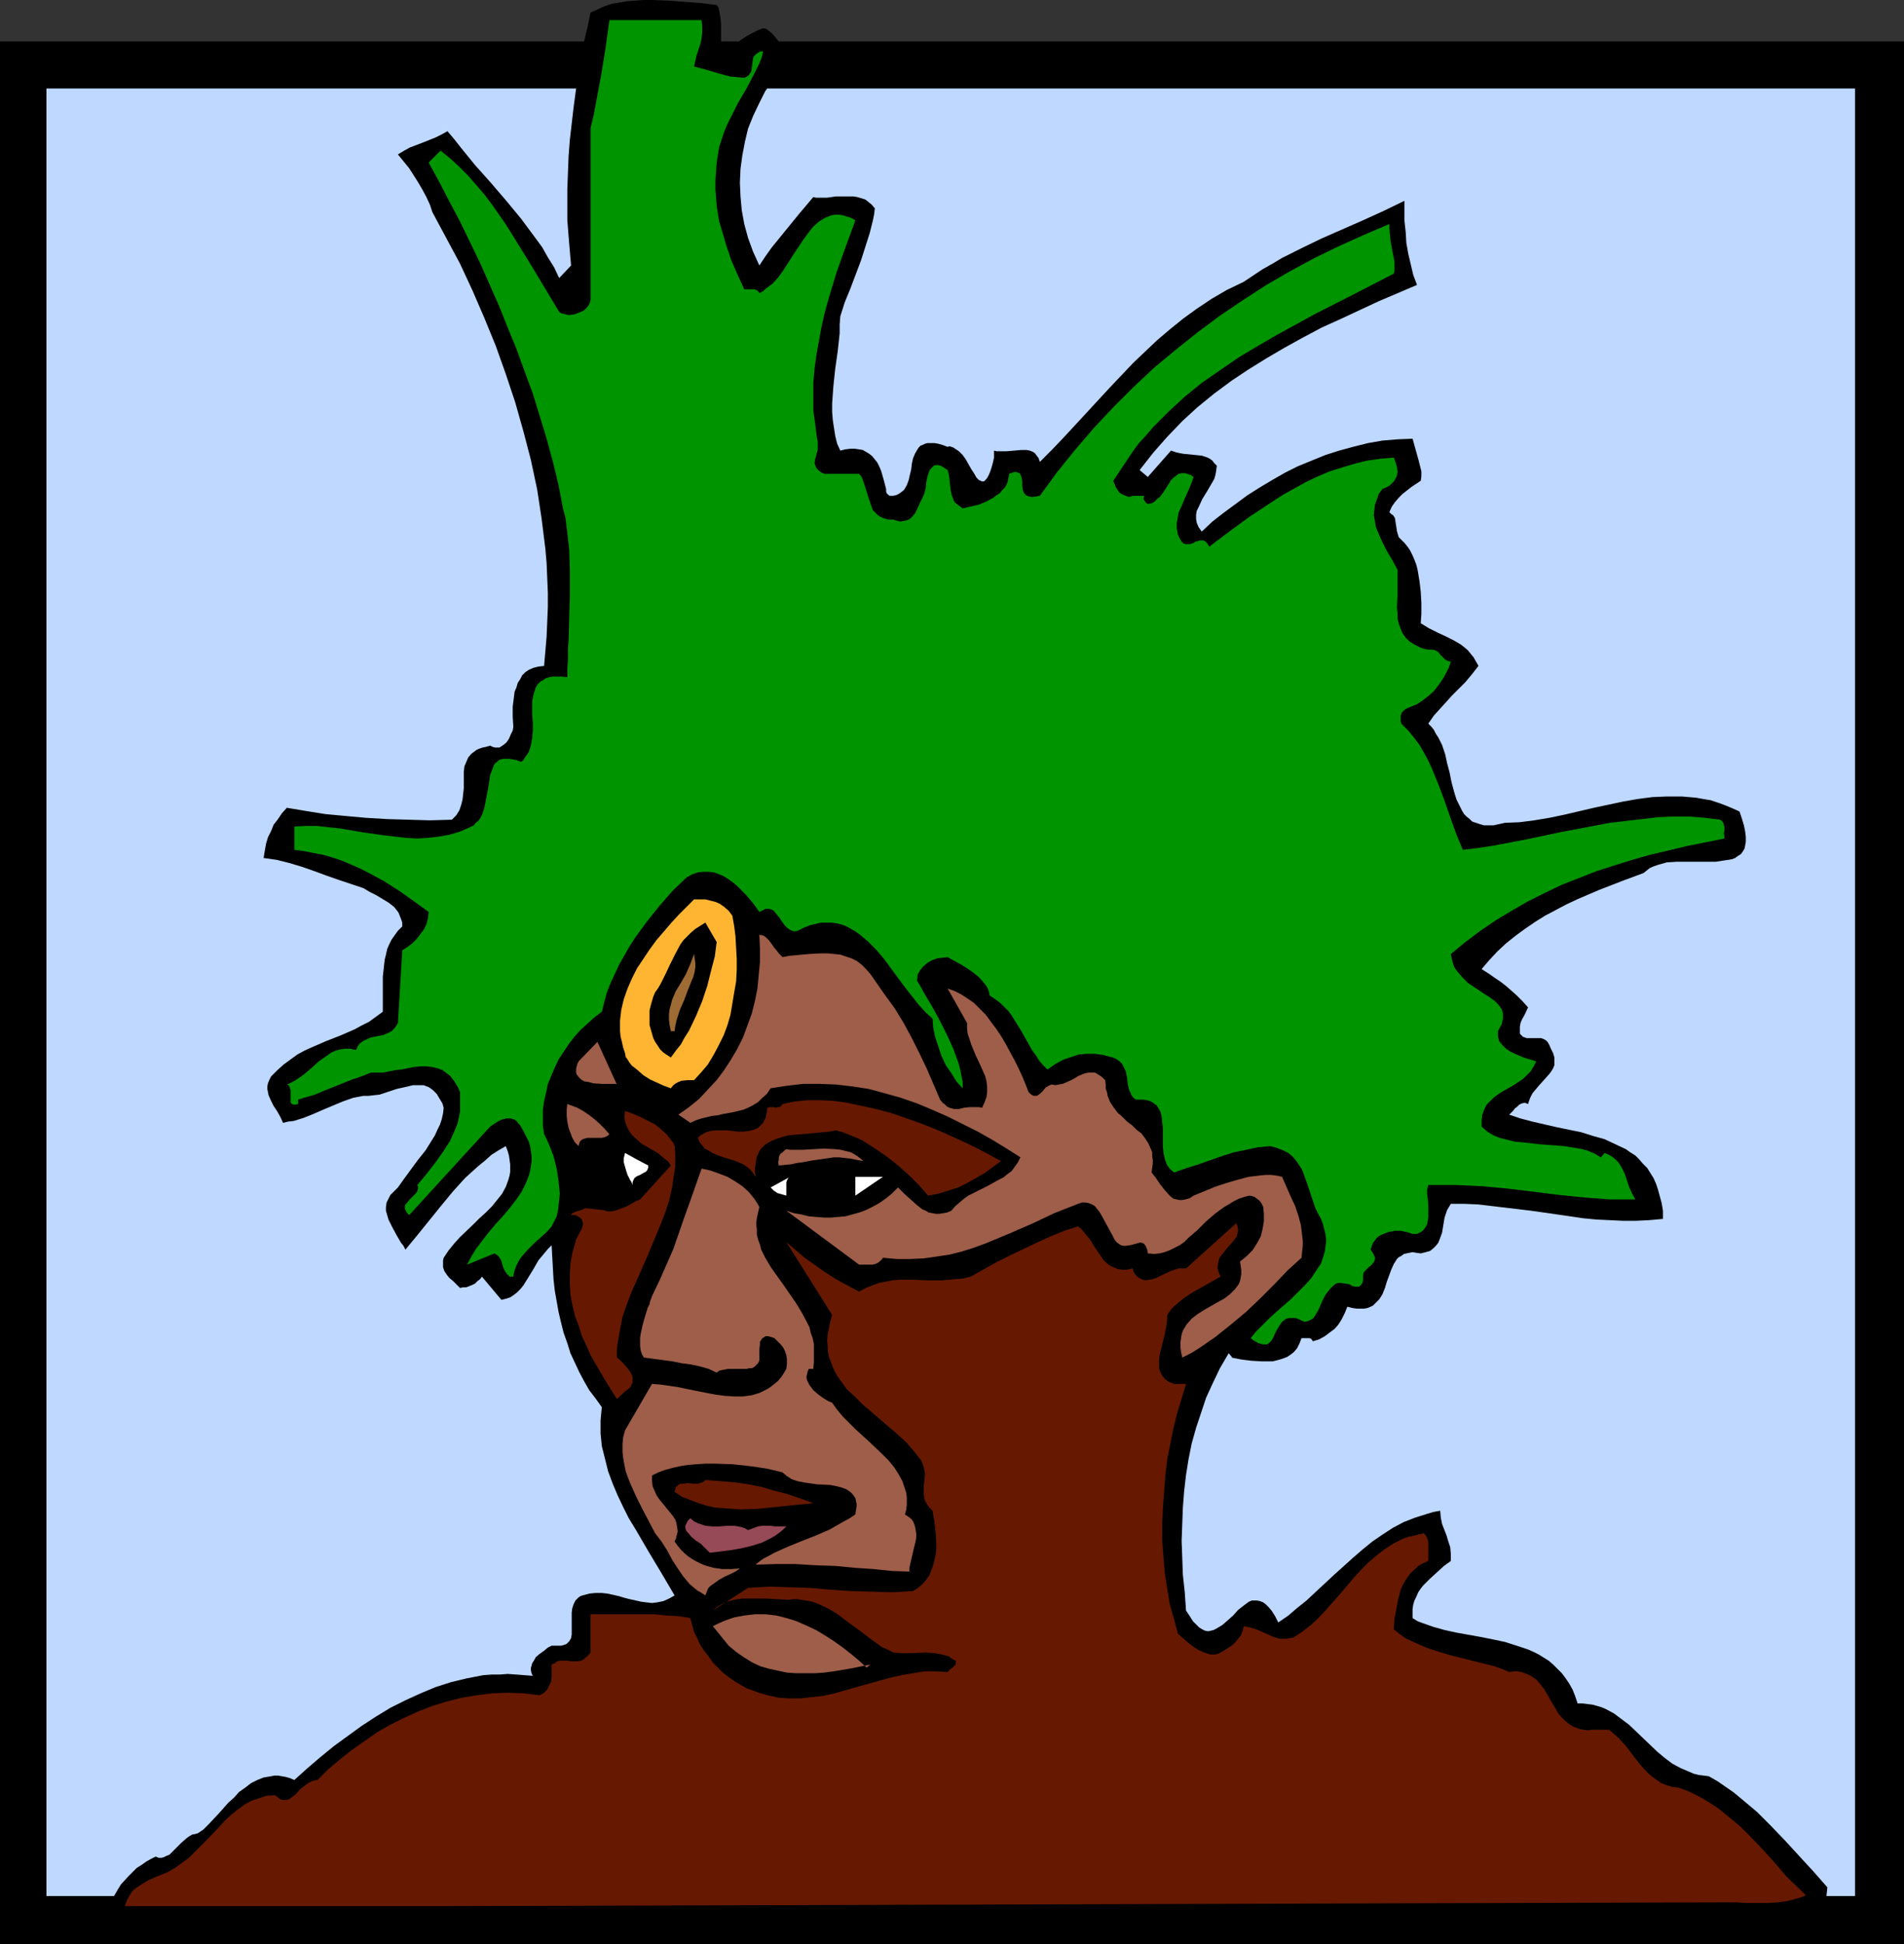 <?xml version="1.0" encoding="UTF-8" standalone="no"?>
<svg
   version="1.0"
   width="129.724mm"
   height="132.448mm"
   id="svg23"
   sodipodi:docname="Man 03.wmf"
   xmlns:inkscape="http://www.inkscape.org/namespaces/inkscape"
   xmlns:sodipodi="http://sodipodi.sourceforge.net/DTD/sodipodi-0.dtd"
   xmlns="http://www.w3.org/2000/svg"
   xmlns:svg="http://www.w3.org/2000/svg">
  <rect width="100%" height="100%" fill="#333333" stroke="none"/>
  <sodipodi:namedview
     id="namedview23"
     pagecolor="#ffffff"
     bordercolor="#000000"
     borderopacity="0.25"
     inkscape:showpageshadow="2"
     inkscape:pageopacity="0.0"
     inkscape:pagecheckerboard="0"
     inkscape:deskcolor="#d1d1d1"
     inkscape:document-units="mm" />
  <defs
     id="defs1">
    <pattern
       id="WMFhbasepattern"
       patternUnits="userSpaceOnUse"
       width="6"
       height="6"
       x="0"
       y="0" />
  </defs>
  <path
     style="fill:#000000;fill-opacity:1;fill-rule:evenodd;stroke:none"
     d="M 490.294,500.591 V 10.665 H 0 V 500.591 Z"
     id="path1" />
  <path
     style="fill:#bfd8ff;fill-opacity:1;fill-rule:evenodd;stroke:none"
     d="M 477.689,488.149 V 22.784 H 11.958 V 488.149 Z"
     id="path2" />
  <path
     style="fill:#000000;fill-opacity:1;fill-rule:evenodd;stroke:none"
     d="m 184.547,1.293 0.485,0.646 0.162,0.808 0.323,1.777 0.162,1.777 v 3.716 1.777 l 0.323,1.777 0.323,0.808 0.323,0.646 0.646,-1.293 0.97,-1.131 1.131,-1.131 1.293,-1.131 1.454,-0.97 1.454,-0.808 1.616,-0.808 1.293,-0.485 0.808,0.162 0.646,0.485 0.97,0.808 0.808,0.97 0.808,0.97 0.485,1.131 0.646,0.97 0.808,1.131 0.97,1.131 -2.424,2.747 -2.101,2.909 -1.939,2.909 -1.616,3.232 -1.454,3.07 -1.293,3.232 -0.808,3.393 -0.646,3.393 -0.485,3.555 -0.162,3.555 0.162,3.555 0.323,3.555 0.646,3.555 0.97,3.555 1.293,3.555 1.616,3.555 1.616,-2.424 1.616,-2.262 3.555,-4.363 3.555,-4.363 1.778,-2.101 1.778,-2.101 0.646,0.162 h 0.97 1.939 l 2.262,-0.323 h 2.262 2.262 l 0.97,0.162 1.131,0.323 0.97,0.323 0.808,0.646 0.808,0.646 0.808,0.97 -0.162,1.454 -0.323,1.616 -0.808,3.232 -1.131,3.555 -1.131,3.555 -2.747,7.271 -1.454,3.555 -1.131,3.555 -0.162,2.101 v 2.262 l -0.485,4.524 -0.646,4.524 -0.485,4.524 -0.323,4.524 v 2.101 l 0.162,2.101 0.323,2.101 0.323,2.101 0.485,1.939 0.808,1.777 1.293,-0.323 1.293,-0.162 h 1.131 l 1.131,0.162 0.97,0.162 0.808,0.485 0.808,0.485 0.808,0.646 0.646,0.808 0.646,0.808 0.485,0.97 0.485,1.131 0.646,2.262 0.646,2.424 v 0.646 l 0.162,0.485 0.485,0.485 0.323,0.162 h 0.808 l 0.808,-0.162 0.646,-0.323 0.485,-0.323 0.646,-0.485 0.323,-0.323 0.646,-1.131 0.485,-1.293 0.323,-1.454 0.323,-1.293 0.162,-1.454 0.323,-1.454 0.485,-1.131 0.646,-1.131 0.323,-0.485 0.485,-0.485 0.485,-0.162 0.646,-0.323 0.646,-0.162 h 0.808 0.97 l 0.97,0.162 1.131,0.323 1.293,0.485 0.485,-0.162 0.97,0.323 0.485,0.323 0.97,0.646 0.97,0.97 0.808,1.131 1.454,2.585 0.646,0.97 0.646,1.131 0.646,0.646 0.485,0.162 0.162,0.162 h 0.323 0.323 l 0.323,-0.323 0.323,-0.323 0.323,-0.485 0.323,-0.646 0.323,-0.808 0.323,-0.97 0.323,-1.131 0.323,-1.454 v -1.777 l 0.646,0.162 h 0.97 1.616 l 1.939,-0.162 1.778,-0.162 h 1.454 l 0.808,0.162 0.808,0.323 0.485,0.323 0.485,0.646 0.485,0.646 0.323,0.97 3.232,-3.232 3.07,-3.232 5.979,-6.463 5.818,-6.302 5.979,-6.302 3.07,-2.909 3.07,-2.909 3.232,-2.747 3.394,-2.747 3.555,-2.585 3.878,-2.585 3.878,-2.262 4.363,-2.101 2.424,-1.616 2.424,-1.616 2.586,-1.454 2.424,-1.454 5.171,-2.585 5.01,-2.424 10.666,-4.686 5.333,-2.424 5.333,-2.585 v 2.585 2.585 l 0.323,2.909 0.162,2.747 0.485,2.747 0.646,2.747 0.646,2.747 0.97,2.585 -9.858,4.201 -9.696,4.524 -5.01,2.262 -4.848,2.585 -4.686,2.585 -4.686,2.747 -4.686,2.909 -4.363,2.909 -4.363,3.232 -4.363,3.555 -3.878,3.555 -3.878,4.04 -3.555,4.04 -1.778,2.262 -1.778,2.262 2.101,1.777 5.979,-6.787 1.454,0.485 1.616,0.323 1.616,0.162 1.616,0.162 1.616,0.162 1.454,0.485 0.646,0.323 0.646,0.485 0.485,0.646 0.646,0.646 -0.162,1.293 -0.162,0.97 -0.323,1.131 -0.646,1.131 -1.131,1.939 -1.293,2.101 -0.97,2.101 -0.485,0.97 -0.162,0.97 v 1.131 l 0.162,0.97 0.485,1.131 0.808,1.131 2.747,-2.585 2.909,-2.262 3.07,-2.262 3.07,-2.262 3.07,-1.939 3.232,-1.939 3.394,-1.939 3.232,-1.616 3.555,-1.454 3.555,-1.454 3.555,-1.131 3.555,-0.97 3.878,-0.97 3.717,-0.646 3.878,-0.323 3.878,-0.162 0.808,2.909 0.808,2.909 0.323,1.293 0.323,1.293 v 1.293 l -0.162,1.131 -2.424,1.616 -2.262,1.777 -0.97,0.97 -0.97,1.131 -0.808,1.131 -0.646,1.454 0.485,0.485 0.485,0.323 0.323,0.485 0.162,0.323 0.162,1.131 0.162,0.97 0.162,1.131 0.323,1.131 0.162,0.485 0.485,0.485 0.485,0.485 0.485,0.485 0.808,0.97 0.646,0.97 0.646,1.293 0.485,1.131 0.485,1.293 0.323,1.293 0.485,2.909 0.323,2.747 0.162,2.909 v 2.747 l -0.162,2.424 2.101,1.293 2.262,1.131 2.101,0.97 1.939,0.97 1.939,1.131 0.808,0.646 0.97,0.808 0.646,0.808 0.808,0.97 0.646,1.131 0.646,1.131 -1.778,2.262 -1.616,1.939 -1.778,1.777 -1.616,1.616 -3.07,3.393 -1.616,1.777 -1.454,2.101 0.808,0.808 0.646,0.808 0.485,0.97 0.646,0.97 0.97,1.939 0.808,2.424 0.485,2.262 0.646,2.424 0.485,2.424 0.646,2.424 0.646,2.101 0.97,1.939 0.485,0.97 0.485,0.808 0.646,0.646 0.808,0.646 0.646,0.646 0.97,0.323 0.97,0.323 1.131,0.323 h 1.131 1.293 l 1.454,-0.323 1.454,-0.323 3.878,-0.162 3.717,-0.485 3.878,-0.646 3.878,-0.808 7.595,-1.777 7.595,-1.616 3.717,-0.646 3.717,-0.485 3.717,-0.162 h 3.878 l 3.717,0.323 1.778,0.323 1.939,0.323 1.939,0.646 1.778,0.646 1.939,0.808 1.778,0.808 0.646,1.939 0.485,1.616 0.323,1.616 0.162,1.293 v 1.293 l -0.162,0.97 -0.162,0.808 -0.485,0.808 -0.485,0.646 -0.808,0.485 -0.646,0.485 -0.808,0.323 -0.97,0.162 -1.131,0.162 -2.101,0.323 h -2.424 -2.586 -2.586 -2.424 l -2.586,0.162 -1.131,0.323 -1.131,0.323 -0.97,0.323 -1.131,0.485 -0.808,0.646 -0.808,0.646 -5.656,2.101 -5.818,2.262 -5.656,2.424 -2.747,1.293 -2.747,1.454 -2.747,1.454 -2.586,1.616 -2.586,1.777 -2.424,1.777 -2.424,1.939 -2.262,2.101 -2.101,2.262 -1.939,2.262 1.778,1.131 1.616,1.131 1.454,0.97 1.454,1.131 1.293,1.131 1.454,1.293 1.454,1.454 1.454,1.616 -0.808,1.777 -0.808,1.454 -0.323,0.808 -0.162,0.97 v 0.808 0.97 l 0.485,0.485 0.323,0.323 0.97,0.323 h 0.808 1.939 0.97 l 0.808,0.323 0.485,0.323 0.323,0.323 0.485,0.808 0.323,0.808 0.646,1.293 0.323,1.131 v 0.97 0.97 l -0.323,0.808 -0.485,0.808 -0.485,0.646 -1.293,1.454 -1.454,1.616 -0.808,0.97 -0.808,0.97 -0.646,1.293 -0.485,1.454 -0.808,-0.323 -0.808,0.162 -0.646,0.323 -0.485,0.485 -0.646,0.485 -0.485,0.646 -0.485,0.485 -0.485,0.485 2.909,0.97 3.07,0.808 6.302,1.454 6.302,1.293 3.07,0.97 2.909,0.808 2.747,1.293 2.747,1.293 1.131,0.808 1.293,0.808 0.97,0.97 0.97,1.131 1.131,1.131 0.808,1.293 0.808,1.293 0.646,1.454 0.485,1.454 0.485,1.777 0.485,1.777 0.323,1.939 v 2.101 l -3.555,0.323 -3.394,0.162 h -3.394 l -3.394,-0.162 -3.394,-0.162 -3.394,-0.323 -6.626,-0.97 -6.787,-0.97 -6.787,-0.808 -6.787,-0.808 -3.555,-0.162 h -3.555 l -0.485,0.808 -0.485,0.808 -0.323,0.97 -0.323,0.97 -0.646,3.878 -0.646,1.777 -0.323,0.808 -0.646,0.808 -0.646,0.646 -0.808,0.646 -1.131,0.323 -1.293,0.323 -1.131,-0.162 -0.97,-0.162 -0.808,0.162 -0.808,0.162 -0.646,0.162 -0.646,0.485 -0.646,0.323 -0.485,0.485 -0.808,1.293 -0.646,1.454 -1.131,3.07 -0.485,1.616 -0.646,1.616 -0.808,1.293 -1.131,1.131 -0.485,0.485 -0.646,0.323 -0.808,0.323 -0.808,0.162 h -0.97 -0.97 l -1.131,-0.162 -1.293,-0.323 -0.646,1.616 -0.808,1.616 -0.808,1.293 -0.97,1.131 -1.293,0.97 -1.293,0.97 -1.454,0.808 -1.616,0.485 -0.162,-0.323 -0.323,-0.323 -0.323,-0.162 h -0.485 -0.808 -0.808 l -0.485,1.293 -0.646,1.293 -0.808,0.97 -0.808,0.646 -0.97,0.646 -1.293,0.485 -1.131,0.323 -1.293,0.323 h -1.293 -1.454 l -2.747,-0.162 -2.586,-0.323 -2.424,-0.485 v -0.162 l -0.808,-0.97 -2.262,3.878 -1.778,3.716 -1.778,3.878 -1.293,3.878 -1.293,3.878 -1.131,4.04 -0.808,4.04 -0.646,4.04 -0.485,4.201 -0.323,4.201 -0.162,4.201 -0.162,4.363 0.162,4.363 0.162,4.363 0.485,4.524 0.323,4.686 0.97,1.454 0.808,1.293 0.808,0.808 0.808,0.808 0.808,0.485 0.646,0.323 0.808,0.162 0.808,-0.162 0.646,-0.162 0.646,-0.323 0.808,-0.485 0.808,-0.485 1.293,-1.131 1.454,-1.293 1.293,-1.454 1.454,-1.131 0.646,-0.485 0.646,-0.485 0.808,-0.323 h 0.646 0.646 l 0.808,0.162 0.808,0.323 0.646,0.485 0.808,0.808 0.808,0.97 0.808,1.293 0.808,1.616 2.586,-1.777 2.262,-1.939 2.424,-1.939 2.424,-2.262 4.686,-4.363 4.848,-4.363 2.424,-2.101 2.586,-2.101 2.586,-1.777 2.747,-1.777 2.747,-1.454 2.909,-1.131 3.07,-0.97 1.616,-0.485 1.778,-0.323 0.162,1.777 0.323,1.616 1.131,2.909 0.485,1.616 0.485,1.454 0.162,1.777 v 1.777 l -1.778,1.293 -1.778,1.616 -1.778,1.616 -1.778,1.777 -0.646,0.808 -0.646,0.97 -0.485,1.131 -0.485,0.97 -0.323,1.131 -0.162,1.131 v 1.131 1.131 l 1.293,0.808 1.293,0.485 2.747,0.97 2.909,0.808 2.909,0.646 6.302,1.131 3.232,0.646 3.07,0.646 3.07,0.97 2.909,0.97 1.454,0.646 1.293,0.646 1.293,0.808 1.293,0.808 1.131,0.97 1.131,1.131 1.131,1.131 0.97,1.293 0.97,1.454 0.808,1.454 0.646,1.616 0.646,1.939 h 1.293 l 1.293,0.162 1.293,0.162 1.131,0.323 1.131,0.323 1.131,0.485 2.101,1.131 1.939,1.454 1.939,1.454 3.555,3.393 3.717,3.555 1.939,1.616 1.939,1.454 2.101,1.131 2.262,0.97 1.131,0.485 1.293,0.323 1.293,0.162 1.293,0.162 2.262,1.293 2.101,1.454 2.101,1.454 1.939,1.616 4.04,3.393 3.555,3.555 3.717,3.878 3.555,3.878 3.717,4.04 3.555,4.04 -0.808,7.756 -3.555,0.485 -3.717,0.323 -3.878,0.162 -3.878,0.162 h -8.08 -7.918 -3.878 -3.878 -3.555 l -3.555,0.162 -3.232,0.323 -3.07,0.323 -2.747,0.485 -1.293,0.323 -1.293,0.323 -1.778,-1.939 h -37.814 l -1.778,1.939 -2.101,-1.939 H 27.31 v -1.293 l 0.323,-1.131 0.323,-1.131 0.485,-1.293 0.485,-1.131 0.808,-1.293 0.646,-1.131 0.808,-1.293 1.939,-2.101 1.131,-1.131 0.97,-0.97 1.293,-0.808 1.131,-0.808 1.131,-0.646 1.293,-0.646 0.808,0.323 h 0.646 l 0.646,-0.162 0.646,-0.323 0.808,-0.323 0.485,-0.485 1.293,-1.293 1.293,-1.293 1.293,-1.131 0.646,-0.485 0.808,-0.485 0.808,-0.162 0.646,-0.162 1.454,-0.97 1.293,-1.293 2.586,-2.747 2.586,-2.909 1.454,-1.293 1.293,-1.454 1.616,-1.131 1.454,-1.131 1.616,-0.808 1.616,-0.646 1.939,-0.323 0.808,-0.162 h 0.97 l 0.97,0.162 0.97,0.162 1.131,0.323 1.131,0.485 3.232,-2.909 3.394,-2.909 3.555,-2.909 3.555,-2.585 3.555,-2.585 3.717,-2.424 3.717,-2.262 3.878,-1.939 3.878,-1.777 3.878,-1.616 4.04,-1.293 4.04,-0.97 4.202,-0.808 2.101,-0.162 h 2.101 l 2.101,-0.162 2.262,0.162 2.101,0.162 2.101,0.162 -0.323,-0.646 -0.162,-0.808 v -0.646 l 0.162,-0.485 0.162,-0.646 0.323,-0.485 0.646,-1.131 0.97,-0.808 1.131,-0.808 0.97,-0.808 0.97,-0.485 h 0.97 0.808 0.646 l 0.646,-0.162 0.485,-0.162 0.323,-0.162 0.646,-0.646 0.485,-0.808 0.162,-0.97 v -1.131 -0.97 -1.293 -2.262 l 0.162,-1.131 0.323,-0.97 0.485,-0.97 0.808,-0.808 0.485,-0.323 0.485,-0.162 1.778,-0.485 1.616,-0.162 h 1.616 l 1.454,0.162 2.909,0.646 1.616,0.485 1.293,0.323 2.909,0.646 1.293,0.162 1.454,0.162 1.293,-0.162 1.616,-0.323 1.454,-0.646 1.454,-0.808 -1.616,-2.747 -1.616,-2.747 -3.394,-5.655 -3.394,-5.817 -1.778,-2.909 -1.454,-2.909 -1.454,-3.07 -1.293,-3.07 -1.131,-3.07 -0.808,-3.232 -0.808,-3.232 -0.323,-3.232 v -3.393 l 0.162,-1.777 0.162,-1.616 -1.616,-2.262 -1.616,-2.101 -1.293,-2.262 -1.293,-2.424 -1.131,-2.424 -1.131,-2.424 -0.808,-2.585 -0.97,-2.747 -0.646,-2.585 -0.646,-2.747 -0.485,-2.747 -0.485,-2.747 -0.323,-2.909 -0.162,-2.909 -0.162,-2.909 -0.162,-2.909 -0.97,0.97 -0.808,0.97 -1.616,1.939 -1.293,2.262 -1.293,2.101 -1.293,2.101 -0.808,0.97 -0.808,0.808 -0.808,0.646 -0.97,0.646 -0.97,0.323 -1.293,0.323 -5.01,-5.979 -0.485,0.646 -0.646,0.485 -0.646,0.646 -0.646,0.323 -0.808,0.323 -0.808,0.323 h -0.808 l -0.808,0.162 -1.778,-1.777 -0.97,-0.808 -0.646,-0.808 -0.646,-0.97 -0.323,-0.97 v -0.646 -0.485 -0.646 l 0.162,-0.646 1.293,-1.939 1.454,-1.777 1.454,-1.616 3.394,-3.232 1.616,-1.616 1.616,-1.454 1.616,-1.616 1.293,-1.616 1.293,-1.616 0.97,-1.777 0.646,-1.777 0.323,-1.131 0.162,-0.97 v -0.97 -0.97 l -0.162,-1.131 -0.162,-1.131 -0.323,-1.131 -0.485,-1.293 -1.939,1.131 -1.778,1.131 -1.616,1.454 -1.778,1.454 -1.616,1.454 -1.778,1.616 -3.07,3.393 -3.07,3.716 -6.141,7.595 -3.07,3.716 -0.485,-0.97 -0.646,-0.808 -1.131,-1.939 -1.131,-2.101 -0.97,-1.939 -0.323,-1.131 -0.323,-1.131 v -0.97 l 0.162,-1.131 0.485,-0.97 0.485,-0.97 0.97,-0.97 0.97,-0.97 1.616,-2.262 1.778,-2.424 1.778,-2.424 1.939,-2.424 1.616,-2.585 0.808,-1.293 0.646,-1.454 0.646,-1.293 0.485,-1.454 0.323,-1.454 0.162,-1.454 -0.323,-1.131 -0.485,-0.808 -0.485,-0.808 -0.485,-0.808 -0.485,-0.485 -0.485,-0.485 -0.646,-0.485 -0.485,-0.323 -1.293,-0.485 h -1.293 -1.454 l -1.293,0.323 -2.909,0.646 -2.909,0.97 -1.454,0.485 -1.454,0.162 -1.454,0.162 h -1.293 l -2.586,0.485 -2.747,0.97 -5.01,2.101 -2.586,1.131 -2.424,0.97 -2.586,0.808 -1.454,0.162 -1.293,0.323 -0.646,-1.454 -0.808,-1.454 -0.97,-1.454 -0.646,-1.293 -0.646,-1.454 -0.162,-0.808 -0.162,-0.808 v -0.646 l 0.162,-0.808 0.323,-0.808 0.485,-0.97 1.616,-1.616 1.616,-1.454 1.778,-1.293 1.778,-1.293 1.778,-0.97 1.778,-0.808 3.717,-1.616 3.717,-1.454 3.717,-1.616 1.778,-0.97 1.939,-0.97 1.778,-1.293 1.778,-1.293 v -9.049 l 0.323,-2.909 0.162,-1.454 0.323,-1.293 0.323,-1.454 0.485,-1.131 0.646,-1.293 0.808,-1.131 0.808,-1.131 1.131,-1.131 v -0.97 l -0.323,-0.97 -0.323,-0.808 -0.323,-0.808 -0.485,-0.646 -0.646,-0.808 -1.454,-1.131 -1.616,-0.97 -1.616,-0.97 -1.616,-0.808 -1.616,-0.97 -6.302,-2.101 -3.232,-1.131 -3.07,-1.131 -3.232,-1.131 -3.232,-0.97 -3.232,-0.808 -3.394,-0.485 0.323,-1.939 0.323,-1.777 0.485,-1.616 0.808,-1.616 0.646,-1.616 1.131,-1.454 0.97,-1.454 1.293,-1.454 4.848,0.808 5.01,0.808 5.171,0.485 5.333,0.485 5.494,0.323 5.494,0.162 5.494,0.162 5.656,-0.162 0.646,-0.646 0.485,-0.485 0.808,-1.293 0.485,-1.454 0.323,-1.293 0.162,-1.454 0.162,-1.454 v -2.909 -1.293 l 0.162,-1.454 0.485,-1.131 0.485,-1.131 0.808,-0.97 0.646,-0.485 0.646,-0.485 0.646,-0.323 0.97,-0.323 0.808,-0.162 1.131,-0.323 0.646,0.323 0.646,0.162 h 0.646 0.485 l 0.485,-0.323 0.485,-0.323 0.808,-0.646 0.646,-0.97 0.485,-1.131 0.485,-0.97 0.162,-0.97 -0.162,-2.585 v -2.585 l 0.323,-2.585 0.162,-1.293 0.485,-1.131 0.323,-1.131 0.646,-0.97 0.485,-0.97 0.808,-0.808 0.97,-0.646 1.131,-0.485 1.293,-0.323 1.454,-0.162 0.323,-3.716 0.323,-3.878 0.162,-3.716 0.162,-3.878 v -3.716 l -0.162,-3.716 -0.162,-3.878 -0.323,-3.716 -0.97,-7.756 -1.131,-7.433 -1.616,-7.595 -1.939,-7.433 -2.101,-7.433 -2.424,-7.271 -2.586,-7.271 -2.909,-7.11 -3.07,-7.11 -3.232,-6.948 -3.555,-6.625 -3.555,-6.625 -0.646,-1.939 -0.97,-2.101 -0.97,-1.777 -1.131,-1.939 -1.131,-1.777 -1.131,-1.777 -1.454,-1.777 -1.454,-1.777 1.616,-0.97 1.454,-0.808 3.394,-1.293 3.232,-1.293 1.616,-0.808 1.454,-0.808 1.778,2.101 1.778,2.262 3.555,4.363 4.04,4.524 3.878,4.524 3.878,4.686 3.717,5.009 1.778,2.424 1.454,2.585 1.616,2.585 1.293,2.747 3.07,-3.232 -0.323,-3.716 -0.323,-3.878 -0.323,-4.04 v -4.04 -4.04 l 0.162,-4.201 0.162,-4.201 0.323,-4.201 0.97,-8.402 1.131,-8.402 1.454,-8.079 0.97,-4.04 0.808,-3.878 1.778,-0.808 1.778,-0.808 1.939,-0.646 1.939,-0.323 1.939,-0.323 2.101,-0.162 L 165.64,0 h 2.262 l 4.202,0.162 4.363,0.323 4.202,0.323 z"
     id="path3" />
  <path
     style="fill:#009400;fill-opacity:1;fill-rule:evenodd;stroke:none"
     d="m 180.669,5.171 0.162,1.616 v 1.616 l -0.162,1.454 -0.323,1.454 -0.97,2.909 -0.646,2.909 3.07,0.808 3.232,0.97 3.07,0.808 1.778,0.162 1.778,0.162 0.646,-0.323 0.485,-0.323 0.323,-0.485 0.323,-0.485 0.162,-0.97 0.162,-1.293 0.162,-1.131 0.162,-0.485 0.323,-0.323 0.323,-0.323 0.485,-0.323 0.485,-0.323 h 0.808 l -0.323,1.454 -0.646,1.616 -0.808,1.616 -0.808,1.616 -1.778,3.393 -2.101,3.555 -1.778,3.555 -0.97,1.939 -0.808,1.939 -0.646,1.939 -0.646,1.939 -0.323,1.939 -0.323,2.101 -0.162,2.262 -0.162,2.262 v 2.262 l 0.162,2.262 0.162,2.101 0.323,2.101 0.323,1.939 0.646,2.101 1.131,3.878 1.293,3.878 1.616,3.716 1.778,3.878 h 2.101 0.485 l 0.485,0.162 0.485,0.323 0.323,0.485 0.97,-0.485 0.646,-0.646 1.778,-1.293 1.454,-1.616 1.293,-1.777 2.586,-4.04 2.586,-3.878 1.293,-1.777 1.293,-1.616 1.454,-1.293 1.616,-0.97 0.808,-0.323 0.808,-0.323 0.97,-0.162 h 0.808 l 1.131,0.162 0.97,0.323 1.131,0.323 1.131,0.646 -2.424,6.625 -2.424,6.787 -2.101,6.948 -0.97,3.555 -0.808,3.555 -0.646,3.555 -0.646,3.555 -0.485,3.555 -0.323,3.716 v 3.555 3.555 l 0.485,3.555 0.485,3.716 0.162,0.646 v 0.808 1.454 l -0.323,1.131 -0.162,0.646 -0.162,0.485 -0.162,1.131 0.162,0.485 0.162,0.485 0.323,0.485 0.485,0.485 0.646,0.485 0.808,0.323 v 0 h 8.888 v 0 l 0.646,0.808 0.323,0.808 0.646,1.939 0.646,2.101 0.646,1.939 0.323,0.97 0.323,0.808 0.646,0.646 0.646,0.646 0.808,0.485 0.808,0.323 1.131,0.323 h 1.293 l 0.97,0.323 0.808,0.162 0.808,-0.162 0.808,-0.162 0.485,-0.162 0.646,-0.485 0.97,-1.131 0.646,-1.293 0.646,-1.454 0.646,-1.293 0.485,-1.131 0.323,-1.293 0.162,-1.616 0.323,-1.454 0.485,-1.454 0.323,-0.485 0.485,-0.485 0.323,-0.323 0.485,-0.162 h 0.646 l 0.646,0.162 0.808,0.485 0.97,0.646 0.323,1.131 0.162,1.293 0.323,2.909 0.323,1.293 0.485,1.293 0.323,0.485 0.646,0.485 0.646,0.485 0.646,0.485 2.101,-0.485 2.101,-0.485 1.939,-0.808 1.778,-0.97 0.808,-0.646 0.808,-0.485 0.646,-0.808 0.646,-0.646 0.485,-0.808 0.323,-0.808 0.162,-0.97 0.162,-0.97 0.808,-0.323 0.646,-0.162 h 0.485 l 0.323,0.162 0.485,0.162 0.162,0.323 0.323,0.808 0.162,1.131 v 0.485 0.485 l 0.162,1.131 0.323,0.808 0.485,0.485 0.323,0.162 0.485,0.162 0.646,0.162 1.131,-0.162 0.97,-0.162 4.363,-5.979 4.686,-5.817 4.848,-5.655 5.01,-5.332 5.171,-5.171 5.333,-5.009 5.656,-4.686 5.656,-4.524 5.656,-4.201 5.979,-4.04 5.979,-3.878 6.141,-3.555 6.302,-3.393 6.302,-3.07 6.464,-2.909 6.464,-2.747 v 1.293 l 0.162,1.616 0.162,1.616 0.323,1.777 0.323,1.616 0.323,1.777 v 1.616 0.808 l -0.162,0.646 -10.019,5.171 -10.181,5.171 -5.01,2.747 -5.01,2.747 -5.01,2.909 -4.848,2.909 -4.686,3.232 -4.686,3.232 -4.363,3.555 -4.202,3.878 -1.939,1.939 -1.939,1.939 -1.939,2.262 -1.939,2.101 -1.616,2.262 -1.616,2.424 -1.616,2.424 -1.616,2.424 0.323,0.808 0.323,0.808 0.485,0.808 0.485,0.646 0.808,0.485 0.808,0.323 0.808,0.323 0.97,-0.323 h 2.909 l -0.162,0.808 0.323,0.485 0.323,0.485 0.485,0.323 0.97,-0.162 0.808,-0.485 0.646,-0.646 0.808,-0.646 1.131,-1.616 1.131,-1.777 0.485,-0.808 0.646,-0.646 0.646,-0.485 0.646,-0.485 0.808,-0.162 h 0.97 l 0.97,0.323 0.485,0.162 0.646,0.485 -0.646,1.777 -0.808,1.939 -0.808,1.777 -0.808,1.939 -0.808,1.777 -0.323,1.939 -0.162,0.808 v 1.131 l 0.162,0.808 0.162,0.97 0.485,0.97 0.485,0.808 0.485,0.485 0.485,0.162 h 0.485 0.646 l 0.97,-0.323 0.485,-0.323 0.646,-0.162 0.485,-0.162 h 0.485 0.485 l 0.485,0.323 0.485,0.485 0.485,0.808 5.333,-4.04 5.333,-3.878 5.656,-3.716 2.747,-1.777 2.909,-1.616 2.909,-1.616 3.07,-1.454 3.07,-1.293 3.07,-0.97 3.232,-0.97 3.232,-0.808 3.394,-0.485 3.555,-0.323 0.485,1.293 0.323,1.131 0.162,1.131 -0.162,1.131 -0.485,0.97 -0.323,0.485 -0.485,0.485 -0.485,0.485 -0.485,0.323 -0.646,0.323 -0.808,0.323 -0.97,1.293 -0.485,1.454 -0.485,1.293 -0.162,1.454 -0.162,1.293 0.323,1.454 0.162,1.293 0.485,1.293 1.131,2.585 1.293,2.585 1.454,2.424 1.293,2.424 v 3.232 3.393 l -0.162,3.07 0.162,1.454 v 1.293 l 0.323,1.454 0.485,1.293 0.485,1.131 0.808,1.131 0.97,0.97 1.293,0.808 1.616,0.808 0.97,0.323 0.97,0.162 h 0.485 0.485 l 0.808,0.162 0.808,0.485 0.485,0.646 0.646,0.646 0.646,0.646 0.646,0.323 0.485,0.162 h 0.323 l -0.485,1.454 -0.808,1.616 -0.808,1.454 -1.131,1.616 -1.131,1.454 -1.454,1.293 -1.454,1.131 -1.454,0.97 -0.808,0.323 -0.808,0.323 -0.808,0.323 -0.808,0.485 -0.646,0.646 -0.323,0.808 v 0.323 0.485 0.646 l 0.162,0.646 1.778,1.777 1.454,1.777 1.454,1.939 1.131,1.939 1.131,2.101 0.97,2.101 1.778,4.363 1.616,4.363 1.454,4.201 1.454,4.04 1.616,3.878 4.04,-0.485 4.202,-0.646 8.403,-1.616 8.403,-1.777 8.565,-1.616 4.202,-0.808 4.202,-0.485 4.202,-0.485 4.04,-0.485 4.04,-0.162 h 4.04 l 4.04,0.323 3.878,0.485 0.485,0.323 0.323,0.485 0.162,0.646 0.162,0.646 v 0.646 l -0.162,0.646 0.162,1.454 -4.848,0.97 -4.848,0.97 -4.686,1.131 -4.848,1.131 -4.525,1.293 -4.686,1.454 -4.525,1.454 -4.525,1.777 -4.525,1.777 -4.363,2.101 -4.202,2.101 -4.202,2.424 -4.04,2.424 -4.04,2.747 -3.878,2.909 -3.717,3.07 0.162,0.97 0.485,1.777 0.323,0.808 0.97,1.293 1.131,1.293 1.293,1.293 1.454,0.97 1.454,0.97 1.454,0.97 1.293,0.808 1.293,0.97 0.97,0.97 0.808,1.131 0.162,0.485 0.162,0.646 v 0.646 0.646 l -0.162,0.646 -0.162,0.808 -0.485,0.808 -0.485,0.97 v 0.646 0.646 l 0.162,0.646 0.162,0.646 0.808,0.97 0.97,0.97 0.97,0.646 1.293,0.646 1.131,0.485 1.131,0.485 3.232,0.97 -0.646,1.293 -0.808,1.293 -0.97,0.97 -0.97,0.97 -2.424,1.616 -2.586,1.454 -1.293,0.808 -1.131,0.808 -0.97,0.97 -0.97,0.97 -0.646,1.293 -0.485,1.293 -0.162,1.454 v 0.808 0.808 l 1.454,1.293 1.616,0.97 1.616,0.646 1.939,0.485 1.939,0.485 1.939,0.162 4.202,0.485 4.363,0.323 2.101,0.162 2.101,0.323 1.939,0.323 1.939,0.485 1.939,0.808 1.616,0.97 0.97,-1.131 1.131,0.485 0.808,0.485 0.808,0.646 0.646,0.646 0.485,0.646 0.485,0.808 0.808,1.616 1.131,3.393 0.808,1.777 0.808,1.454 h -3.232 -3.232 l -6.464,-0.485 -6.464,-0.646 -6.464,-0.808 -6.626,-0.808 -6.787,-0.646 -3.394,-0.162 -3.555,-0.162 h -3.555 -3.555 l -0.162,0.646 -0.162,0.646 v 0.97 l 0.162,0.97 0.162,2.101 v 2.101 0.97 l -0.162,0.97 -0.162,0.808 -0.485,0.808 -0.485,0.646 -0.646,0.485 -0.97,0.485 h -1.131 l -1.454,-0.485 -1.616,-0.323 h -1.616 l -1.616,0.323 -0.808,0.323 -0.808,0.323 -0.646,0.323 -0.646,0.485 -0.485,0.646 -0.485,0.646 -0.323,0.808 -0.323,0.97 0.485,0.646 0.323,0.646 0.323,0.646 v 0.485 l -0.162,0.485 -0.162,0.323 -0.646,0.808 -0.485,0.323 -0.323,0.323 -0.808,0.808 -0.323,0.485 -0.162,0.646 v 0.646 0.646 l -0.162,0.646 -0.323,0.485 -0.323,0.323 -0.323,0.162 h -0.323 -0.485 l -0.808,-0.162 -0.808,-0.485 -1.131,-0.162 -1.131,-0.162 h -0.485 l -0.646,0.162 -0.808,0.646 -0.646,0.646 -0.646,0.808 -0.646,0.808 -0.485,0.97 -0.485,0.97 -0.808,1.939 -0.485,0.808 -0.485,0.808 -0.485,0.646 -0.646,0.323 -0.646,0.323 -0.808,0.162 -0.808,-0.323 -0.97,-0.485 -0.646,-0.162 h -0.646 -0.646 -0.485 l -0.808,0.323 -0.808,0.646 -0.485,0.646 -0.485,0.808 -0.485,0.808 -0.485,0.97 -0.323,0.808 -0.485,0.808 -0.485,0.485 -0.646,0.485 h -0.808 -0.323 l -0.485,-0.162 -0.646,-0.162 -0.485,-0.323 -0.646,-0.323 -0.808,-0.646 1.454,-1.777 1.616,-1.616 1.616,-1.616 1.939,-1.777 3.717,-3.232 1.778,-1.777 1.778,-1.777 1.616,-1.777 1.293,-1.939 1.293,-1.939 0.323,-0.97 0.323,-0.97 0.323,-1.131 0.162,-1.131 0.162,-1.131 v -1.131 l -0.162,-1.131 -0.323,-1.293 -0.323,-1.293 -0.485,-1.293 -0.808,-1.454 -0.646,-1.293 -0.97,-2.909 -0.97,-2.909 -0.97,-2.747 -0.485,-1.293 -0.808,-1.293 -0.808,-1.131 -0.808,-0.97 -1.131,-0.97 -1.293,-0.646 -1.616,-0.646 -1.778,-0.485 -3.232,0.323 -3.07,0.646 -3.07,0.646 -3.07,0.97 -5.979,2.101 -3.07,0.97 -3.232,1.131 -0.646,-0.485 -0.485,-0.485 -0.485,-0.646 -0.323,-0.485 -0.485,-1.454 -0.323,-1.454 -0.162,-1.616 v -1.616 -3.232 l -0.162,-1.454 -0.162,-1.454 -0.323,-1.293 -0.646,-1.131 -0.323,-0.485 -0.485,-0.323 -0.646,-0.485 -0.646,-0.323 -0.646,-0.162 -0.97,-0.162 h -1.939 l -0.646,-0.485 -0.485,-0.646 -0.323,-0.808 -0.323,-0.646 -0.323,-1.454 -0.162,-1.616 -0.323,-1.616 -0.323,-0.646 -0.323,-0.646 -0.323,-0.646 -0.646,-0.646 -0.646,-0.485 -0.97,-0.485 -1.293,-0.323 -1.131,-0.323 -2.262,-0.323 h -2.262 l -1.939,0.162 -1.939,0.646 -1.939,0.646 -2.101,1.131 -2.101,1.454 -1.131,-1.131 -0.97,-1.131 -0.808,-1.293 -0.97,-1.293 -1.454,-2.585 -1.454,-2.585 -1.616,-2.585 -0.808,-1.293 -0.808,-1.131 -1.131,-1.131 -0.97,-0.97 -1.293,-0.97 -1.454,-0.97 -0.162,-0.808 -0.323,-0.97 -0.485,-0.808 -0.646,-0.808 -1.131,-1.293 -1.616,-1.293 -1.616,-1.131 -1.616,-0.97 -1.778,-0.97 -1.454,-0.808 -1.454,0.162 -1.293,0.162 -1.293,0.485 -1.131,0.646 -1.131,0.97 -0.808,0.97 -0.323,0.646 -0.323,0.485 v 0.808 l -0.162,0.646 0.97,1.616 0.97,1.777 2.101,3.555 1.939,3.555 1.778,3.555 1.616,3.555 0.646,1.777 0.646,1.777 0.485,1.777 0.323,1.616 0.323,1.616 v 1.616 l -1.616,-1.777 -1.293,-2.101 -1.454,-2.101 -1.131,-2.424 -0.808,-2.424 -0.808,-2.424 -0.485,-2.424 -0.162,-2.262 -1.778,-1.616 -1.778,-1.939 -1.778,-2.262 -1.778,-2.262 -3.717,-5.009 -1.778,-2.424 -1.939,-2.262 -2.101,-2.101 -2.101,-1.777 -1.131,-0.808 -1.131,-0.646 -1.131,-0.646 -1.293,-0.485 -1.293,-0.323 -1.293,-0.162 h -1.293 -1.454 l -1.293,0.323 -1.454,0.323 -1.616,0.646 -1.616,0.808 -0.808,0.162 -0.646,-0.162 -0.646,-0.323 -0.646,-0.485 -0.485,-0.485 -0.97,-1.293 -0.485,-0.808 -0.97,-1.131 -0.485,-0.646 -0.646,-0.323 -0.646,-0.162 h -0.808 l -0.646,0.323 -0.97,0.485 -1.616,-2.262 -1.939,-2.262 -2.101,-2.101 -1.131,-0.97 -1.131,-0.808 -1.293,-0.808 -1.131,-0.485 -1.293,-0.485 -1.454,-0.162 h -1.293 l -1.454,0.162 -1.454,0.485 -1.454,0.808 -3.555,3.393 -3.394,3.878 -3.232,4.04 -3.07,4.201 -1.454,2.262 -1.293,2.262 -1.293,2.262 -1.131,2.424 -1.131,2.424 -0.97,2.424 -0.646,2.424 -0.646,2.585 -1.939,1.454 -1.778,1.616 -1.778,1.616 -1.616,1.777 -1.454,1.939 -1.293,1.939 -1.293,1.939 -0.97,2.101 -0.97,2.262 -0.808,1.939 -0.485,2.262 -0.485,2.101 -0.323,2.262 v 2.101 2.101 l 0.323,2.101 0.646,1.293 0.646,1.454 1.131,2.909 0.808,3.232 0.485,3.232 0.162,1.616 0.162,1.616 -0.162,1.454 -0.162,1.616 -0.162,1.293 -0.323,1.454 -0.646,1.293 -0.646,1.293 -1.293,1.454 -1.616,1.454 -1.616,1.454 -1.454,1.454 -1.454,1.616 -0.646,0.808 -0.485,0.808 -0.485,0.97 -0.323,0.808 -0.323,0.97 -0.162,1.131 h -0.485 -0.485 l -0.323,-0.323 -0.323,-0.323 -0.485,-0.646 -0.485,-0.97 -0.323,-1.131 -0.323,-0.97 -0.646,-0.97 -0.485,-0.323 -0.485,-0.323 -7.11,2.909 1.131,-2.101 1.293,-2.101 1.616,-2.101 1.616,-2.101 1.778,-2.101 1.778,-1.939 1.778,-2.101 1.616,-2.101 1.454,-2.101 1.131,-2.262 0.808,-2.101 0.323,-1.293 0.162,-1.131 0.162,-1.131 v -1.131 l -0.162,-1.293 -0.162,-1.131 -0.323,-1.293 -0.646,-1.293 -0.646,-1.293 -0.808,-1.454 -0.323,-0.485 -0.485,-0.485 -0.323,-0.485 -0.485,-0.323 -0.485,-0.162 -0.646,-0.162 h -0.97 l -1.293,0.323 -0.97,0.485 -0.97,0.646 -0.97,0.646 -20.846,22.784 -0.646,-0.646 -0.323,-0.646 -0.162,-0.485 v -0.485 l 0.162,-0.485 0.323,-0.323 0.808,-0.97 0.808,-0.808 0.808,-0.808 0.323,-0.485 0.162,-0.646 v -0.485 l -0.162,-0.485 2.424,-2.909 2.262,-2.909 1.939,-2.747 1.778,-2.747 0.646,-1.454 0.646,-1.454 0.646,-1.616 0.323,-1.454 0.323,-1.616 v -1.616 -1.616 -1.777 l -0.485,-1.131 -0.485,-0.808 -0.485,-0.808 -1.131,-1.454 -0.646,-0.485 -1.293,-0.97 -1.293,-0.485 -1.454,-0.323 -1.454,-0.162 h -1.454 l -1.616,0.162 -1.616,0.323 -1.616,0.323 -1.616,0.162 -3.232,0.646 h -1.616 -1.454 l -2.424,0.97 -2.424,0.808 -2.424,0.97 -2.424,0.97 -2.424,0.97 -2.262,0.97 -2.262,0.646 -2.101,0.646 v 1.131 l -0.646,0.162 h -0.485 l -0.485,-0.162 -0.162,-0.162 -0.162,-0.323 v -0.323 -0.97 -0.97 -0.808 l -0.162,-0.485 -0.162,-0.485 -0.162,-0.323 -0.485,-0.162 1.131,-0.485 1.131,-0.646 0.97,-0.646 1.131,-0.808 1.939,-1.616 1.939,-1.777 2.101,-1.454 1.131,-0.808 1.131,-0.485 1.131,-0.323 1.293,-0.162 h 1.293 l 1.454,0.323 0.485,-0.97 0.485,-0.646 0.808,-0.646 0.646,-0.323 0.646,-0.323 0.808,-0.323 3.232,-0.646 1.454,-0.646 0.646,-0.323 0.646,-0.646 0.485,-0.646 0.485,-0.808 1.131,-18.744 1.293,-0.808 1.293,-0.97 1.131,-1.131 0.97,-1.293 0.97,-1.293 0.646,-1.454 0.323,-1.454 0.162,-1.454 -3.555,-2.585 -3.878,-2.747 -4.04,-2.585 -4.202,-2.262 -2.262,-1.131 -2.262,-0.97 -2.262,-0.97 -2.424,-0.808 -2.262,-0.646 -2.586,-0.485 -2.424,-0.485 -2.424,-0.323 v -5.979 l 2.909,-0.162 h 2.909 l 2.909,0.323 3.07,0.323 5.656,0.97 5.656,0.808 2.909,0.323 2.747,0.323 2.909,0.162 2.747,-0.162 2.747,-0.323 2.747,-0.485 2.747,-0.808 2.909,-1.293 0.646,-0.323 0.485,-0.646 0.646,-0.485 0.485,-0.646 0.646,-1.293 0.485,-1.616 0.323,-1.616 0.323,-1.777 0.323,-1.616 0.485,-3.232 0.485,-1.293 0.485,-1.293 0.323,-0.485 0.485,-0.323 0.485,-0.485 0.485,-0.162 0.646,-0.162 h 0.646 0.808 l 0.97,0.162 0.97,0.162 1.131,0.485 0.646,-0.485 0.485,-0.808 0.485,-0.646 0.485,-0.808 0.485,-1.616 0.323,-1.777 0.162,-1.939 v -1.939 l -0.162,-1.939 v -1.939 -1.777 l 0.323,-1.616 0.485,-1.616 0.323,-0.646 0.323,-0.485 0.646,-0.646 0.646,-0.323 0.646,-0.485 0.97,-0.323 0.808,-0.162 h 1.131 1.293 l 1.454,0.162 v -2.262 l 0.162,-2.262 v -2.585 l 0.162,-2.585 0.162,-5.655 0.162,-5.817 v -5.979 l -0.162,-5.655 -0.323,-2.909 -0.323,-2.747 -0.323,-2.585 -0.646,-2.424 -1.131,-5.979 -1.454,-5.979 -1.616,-5.979 -1.778,-5.817 -1.778,-5.817 -2.101,-5.655 -2.101,-5.817 -2.262,-5.494 -2.262,-5.655 -2.424,-5.494 -2.424,-5.494 -5.171,-10.665 -2.747,-5.171 -2.586,-5.009 -2.747,-5.009 3.07,-3.07 2.586,2.101 2.262,2.101 2.262,2.262 2.101,2.424 2.101,2.424 1.939,2.585 3.717,5.332 3.394,5.494 3.394,5.494 3.394,5.655 3.394,5.655 0.485,0.323 0.646,0.162 1.293,0.323 1.454,-0.162 1.293,-0.485 1.131,-0.485 0.485,-0.485 0.485,-0.485 0.323,-0.485 0.323,-0.646 0.162,-0.646 V 76.43 32.963 l 0.808,-3.393 0.646,-3.393 1.293,-6.948 1.131,-6.948 0.97,-7.11 z"
     id="path4" />
  <path
     style="fill:#ffb532;fill-opacity:1;fill-rule:evenodd;stroke:none"
     d="m 188.587,235.753 0.485,2.747 0.323,2.585 0.162,2.909 0.162,2.909 v 2.747 l -0.162,3.07 -0.485,2.747 -0.485,2.909 -0.485,2.909 -0.808,2.747 -0.97,2.585 -1.293,2.585 -1.293,2.424 -1.454,2.424 -1.778,2.101 -1.778,1.939 h -1.616 l -1.616,0.162 -0.808,0.323 -0.646,0.323 -0.646,0.485 -0.646,0.808 -1.778,-0.646 -1.778,-0.808 -1.778,-0.808 -1.778,-1.131 -1.454,-1.293 -1.454,-1.131 -0.646,-0.808 -0.485,-0.808 -0.485,-0.646 -0.162,-0.97 -0.485,-1.454 -0.323,-1.454 -0.323,-1.293 -0.162,-1.454 v -1.293 -1.454 l 0.323,-2.747 0.646,-2.747 0.97,-2.747 1.131,-2.585 1.293,-2.585 1.616,-2.424 1.616,-2.424 1.778,-2.424 1.939,-2.262 1.939,-2.262 1.939,-2.101 1.939,-1.939 1.939,-1.939 h 1.454 1.454 l 1.293,0.323 1.293,0.323 1.131,0.485 1.131,0.808 1.131,0.97 z"
     id="path5" />
  <path
     style="fill:#000000;fill-opacity:1;fill-rule:evenodd;stroke:none"
     d="m 184.547,242.539 -0.485,3.716 -0.97,3.716 -0.97,3.878 -1.293,3.878 -1.616,3.878 -1.778,3.716 -1.131,1.777 -0.97,1.777 -1.293,1.616 -1.293,1.777 -0.97,-0.646 -0.97,-0.646 -0.808,-0.808 -0.646,-0.97 -0.646,-0.97 -0.485,-0.97 -0.323,-1.131 -0.323,-1.131 -0.323,-1.131 v -1.293 -1.131 -1.293 l 0.323,-1.293 0.323,-1.131 0.323,-1.131 0.485,-1.131 0.808,-1.131 0.646,-1.131 1.293,-2.585 1.131,-2.424 1.293,-2.585 1.293,-2.424 0.808,-1.131 0.97,-0.97 0.97,-0.97 1.131,-0.97 1.293,-0.808 1.293,-0.808 z"
     id="path6" />
  <path
     style="fill:#9e5e49;fill-opacity:1;fill-rule:evenodd;stroke:none"
     d="m 201.515,246.417 1.616,-0.323 1.778,-0.162 3.394,-0.323 3.232,-0.162 h 1.616 l 1.616,0.162 1.616,0.162 1.454,0.485 1.454,0.485 1.293,0.646 1.293,0.97 1.131,1.131 1.131,1.293 1.131,1.616 2.586,3.716 2.586,3.555 2.262,3.716 2.101,3.878 1.939,3.878 1.939,4.04 3.394,7.918 0.646,0.808 0.646,0.485 0.485,0.485 0.646,0.323 0.646,0.162 0.485,0.162 h 1.293 l 1.293,-0.323 1.454,-0.162 h 1.616 0.808 l 0.808,0.162 0.646,-1.454 0.485,-1.293 0.162,-1.293 v -1.293 l -0.162,-1.454 -0.323,-1.293 -1.131,-2.585 -1.293,-2.747 -1.131,-2.747 -0.485,-1.454 -0.485,-1.454 -0.162,-1.293 v -1.454 l -5.01,-8.887 1.778,0.646 1.616,0.808 1.778,1.131 1.616,1.131 1.454,1.454 1.616,1.616 1.293,1.777 1.454,1.939 1.293,1.939 1.131,1.939 2.262,4.201 0.97,1.939 0.97,2.101 0.808,1.939 0.808,2.101 0.485,0.485 0.485,0.323 0.323,0.162 h 0.485 0.323 l 0.323,-0.162 0.646,-0.485 0.646,-0.646 0.646,-0.808 0.808,-0.485 0.323,-0.162 0.485,-0.162 0.97,0.162 0.808,-0.162 0.97,-0.162 0.808,-0.323 1.778,-0.808 1.616,-0.97 1.616,-0.646 0.97,-0.162 h 0.808 0.808 l 0.808,0.485 0.97,0.646 0.808,0.808 0.162,1.131 v 1.131 l 0.323,0.808 0.162,0.97 0.646,1.616 0.97,1.454 0.97,1.293 1.293,1.131 1.131,1.131 1.293,0.97 1.131,1.131 1.293,0.97 0.97,1.293 0.808,1.293 0.646,1.454 0.323,0.808 v 0.97 l 0.162,0.97 v 0.97 l -0.162,1.131 -0.162,1.131 1.131,1.454 0.97,1.454 1.131,1.454 1.131,1.293 0.646,0.646 0.646,0.485 0.808,0.162 0.646,0.162 h 0.808 l 0.808,-0.162 1.131,-0.323 0.97,-0.646 2.747,-1.131 2.747,-1.131 2.909,-0.97 2.747,-0.808 3.07,-0.808 2.747,-0.323 1.616,-0.162 h 1.293 l 1.454,0.162 1.454,0.323 1.131,2.585 1.131,2.585 1.131,2.424 0.808,2.424 0.646,2.424 0.323,2.585 0.162,1.454 v 1.293 l -0.162,1.454 -0.162,1.616 -3.555,3.232 -3.394,3.555 -3.555,3.555 -3.717,3.555 -3.878,3.232 -4.04,3.232 -2.101,1.454 -2.101,1.454 -2.101,1.293 -2.262,1.131 -0.323,-1.454 -0.162,-1.293 v -1.131 l 0.162,-1.131 0.162,-0.97 0.323,-0.97 0.485,-0.808 0.485,-0.808 1.293,-1.454 1.454,-1.131 1.778,-1.131 3.394,-1.939 1.778,-0.97 1.454,-1.131 1.293,-1.293 0.485,-0.646 0.485,-0.646 0.323,-0.808 0.162,-0.808 0.162,-0.97 v -0.97 l -0.162,-1.131 -0.162,-1.131 0.808,-0.646 0.97,-0.808 0.646,-0.646 0.808,-0.808 1.131,-1.777 0.97,-1.777 0.485,-1.939 0.323,-1.939 v -1.939 l -0.162,-1.777 -0.485,-0.97 -0.485,-0.646 -0.646,-0.485 -0.646,-0.485 -0.485,-0.162 -0.808,-0.162 -0.646,0.162 -0.646,0.162 -1.454,0.485 -1.293,0.646 -1.293,0.808 -1.131,0.646 -1.131,0.808 -1.293,0.97 -2.262,1.939 -2.262,2.262 -2.262,1.939 -1.131,1.131 -1.131,0.808 -1.293,0.646 -1.293,0.646 -1.293,0.485 -1.293,0.323 -1.454,0.162 -1.616,-0.162 -0.162,-0.97 -0.323,-0.808 -0.323,-0.485 -0.323,-0.323 -0.485,-0.162 h -0.485 l -1.131,0.323 -1.293,0.323 -1.131,0.162 h -0.646 l -0.646,-0.162 -0.485,-0.323 -0.646,-0.485 -0.485,-0.646 -0.485,-0.97 -0.97,-1.777 -0.97,-1.777 -0.97,-1.777 -0.485,-0.808 -0.646,-0.808 -0.485,-0.646 -0.808,-0.485 -0.808,-0.323 -0.808,-0.162 h -0.97 l -0.97,0.323 -6.141,2.424 -5.818,2.747 -5.979,2.585 -5.818,2.424 -3.07,1.131 -3.07,0.97 -3.232,0.808 -3.232,0.485 -3.394,0.485 -3.394,0.162 h -3.555 l -3.555,-0.323 -0.485,0.646 -0.808,0.646 -0.646,0.323 -0.808,0.162 h -1.616 -0.808 -0.97 l -18.746,-13.896 1.939,0.646 1.939,0.323 1.939,0.485 1.939,0.162 1.939,0.162 h 1.778 l 1.778,-0.162 1.939,-0.162 1.778,-0.485 1.778,-0.485 1.778,-0.646 1.616,-0.808 1.778,-0.97 1.616,-1.131 1.616,-1.293 1.616,-1.616 1.616,1.616 1.616,1.454 1.616,1.454 1.454,1.131 0.808,0.323 0.808,0.485 0.97,0.162 0.808,0.162 h 0.97 l 0.97,-0.162 0.97,-0.162 1.131,-0.485 0.97,-1.131 1.131,-0.97 1.131,-0.97 1.131,-0.808 2.586,-1.293 2.586,-1.293 2.586,-1.454 1.293,-0.646 0.97,-0.808 1.131,-0.808 0.808,-1.131 0.808,-1.131 0.646,-1.293 -3.555,-2.262 -3.717,-2.262 -3.717,-2.101 -3.878,-1.939 -3.878,-1.939 -4.04,-1.777 -3.878,-1.616 -4.202,-1.454 -4.04,-1.131 -4.202,-1.131 -4.202,-0.646 -4.202,-0.485 -4.202,-0.162 h -4.202 l -4.202,0.485 -4.202,0.646 -0.97,1.454 -1.293,1.131 -0.97,0.97 -1.293,0.808 -1.293,0.646 -1.131,0.485 -2.586,0.646 -2.747,0.485 -1.293,0.323 -1.454,0.162 -2.747,0.646 -1.454,0.485 -1.454,0.646 -3.07,-2.101 2.747,-1.939 2.586,-2.101 2.262,-2.424 2.262,-2.424 1.939,-2.585 1.778,-2.747 1.616,-2.747 1.454,-2.909 1.131,-3.07 1.131,-3.07 0.808,-3.232 0.646,-3.232 0.323,-3.393 0.323,-3.393 v -3.555 l -0.162,-3.555 0.323,0.162 h 0.485 l 0.808,0.485 0.808,0.808 0.646,0.808 0.646,0.97 0.808,0.97 0.646,0.808 z"
     id="path7" />
  <path
     style="fill:#9e6b35;fill-opacity:1;fill-rule:evenodd;stroke:none"
     d="m 173.72,265.484 h -0.97 l -0.323,-1.616 -0.162,-1.454 v -1.293 l 0.162,-1.293 0.323,-1.131 0.323,-1.293 0.97,-2.262 1.293,-2.101 1.293,-2.262 1.131,-2.585 0.485,-1.293 0.485,-1.293 0.162,1.131 0.162,1.131 v 1.131 l -0.162,1.131 -0.323,1.293 -0.485,1.131 -0.97,2.424 -0.97,2.585 -1.131,2.585 -0.808,2.585 -0.323,1.454 z"
     id="path8" />
  <path
     style="fill:#9e5e49;fill-opacity:1;fill-rule:evenodd;stroke:none"
     d="m 158.853,279.219 v -0.162 h -0.485 -3.394 l -2.262,-0.162 -1.131,-0.323 -1.131,-0.162 -0.808,-0.485 -0.646,-0.646 -0.485,-0.646 -0.162,-0.485 v -0.485 -0.485 l 0.162,-0.646 0.162,-0.646 0.323,-0.646 4.848,-5.009 z"
     id="path9" />
  <path
     style="fill:#661900;fill-opacity:1;fill-rule:evenodd;stroke:none"
     d="m 257.752,298.933 -4.202,3.07 -2.262,1.293 -2.262,1.293 -2.262,1.131 -2.586,0.808 -2.586,0.808 -2.586,0.485 -2.424,-2.747 -2.586,-2.585 -2.909,-2.585 -2.909,-2.262 -3.07,-2.101 -3.07,-1.939 -1.778,-0.808 -3.232,-1.293 -1.778,-0.485 -1.616,0.323 -1.616,0.162 -7.272,0.646 -1.778,0.162 -1.778,0.485 -1.454,0.485 -1.454,0.646 -1.293,0.808 -0.97,0.97 -0.485,0.646 -0.323,0.808 -0.323,0.646 -0.162,0.808 -0.162,0.97 -0.162,1.131 v 0.97 l 0.162,1.293 -0.646,-0.97 -0.808,-0.97 -0.808,-0.646 -0.97,-0.646 -2.262,-0.97 -2.262,-0.646 -2.262,-0.808 -1.131,-0.485 -0.97,-0.646 -0.97,-0.485 -0.646,-0.808 -0.646,-0.808 -0.485,-1.131 0.485,-0.485 0.485,-0.323 1.131,-0.646 1.131,-0.323 1.454,-0.162 h 1.454 1.454 l 2.747,0.323 h 1.454 l 1.293,-0.162 1.293,-0.323 1.131,-0.485 0.808,-0.808 0.485,-0.485 0.323,-0.646 0.323,-0.646 0.162,-0.808 0.162,-0.808 0.162,-0.97 0.485,-0.162 h 1.131 l 0.485,0.162 0.485,-0.162 h 0.485 l 0.485,-0.323 0.323,-0.485 3.07,-0.646 3.232,-0.323 h 3.394 l 3.394,0.162 3.555,0.485 3.717,0.808 3.717,0.808 3.717,0.97 3.717,1.293 3.717,1.293 3.717,1.454 3.717,1.616 3.555,1.616 3.394,1.616 3.394,1.777 z"
     id="path10" />
  <path
     style="fill:#9e5e49;fill-opacity:1;fill-rule:evenodd;stroke:none"
     d="m 156.913,291.984 -0.323,0.323 -0.485,0.323 -0.485,0.162 -0.646,0.162 h -3.717 l -0.646,0.162 -0.485,0.162 -0.323,0.162 -0.485,0.485 -0.162,0.485 -0.162,0.646 -0.97,-0.97 -0.646,-1.131 -0.485,-1.293 -0.485,-1.293 -0.323,-1.616 -0.162,-1.454 v -1.616 l 0.162,-1.454 1.293,0.485 1.293,0.485 1.454,0.808 1.454,0.97 1.454,1.131 1.293,1.131 1.293,1.293 z"
     id="path11" />
  <path
     style="fill:#661900;fill-opacity:1;fill-rule:evenodd;stroke:none"
     d="m 150.773,311.051 -1.131,0.485 -1.131,0.323 -0.808,0.323 -0.485,0.323 -0.162,0.323 h 1.131 l 0.646,0.323 0.485,0.323 0.485,0.485 0.162,0.485 0.162,0.323 v 0.485 l -0.323,1.131 -0.97,1.777 -0.485,0.97 -0.162,0.323 v 0.323 l -0.808,2.747 -0.485,2.747 -0.162,2.585 v 2.747 l 0.162,2.747 0.485,2.585 0.646,2.747 0.97,2.585 0.808,2.585 1.131,2.424 1.131,2.585 1.293,2.262 2.747,4.686 2.747,4.363 2.101,-1.939 0.646,-0.485 0.646,-0.485 0.323,-0.646 0.323,-0.646 v -0.646 -0.646 l -0.162,-0.646 -0.323,-0.646 -0.808,-1.131 -0.97,-1.131 -0.97,-0.97 -0.808,-0.646 v -1.777 l 0.162,-1.777 0.646,-3.555 0.646,-3.393 1.131,-3.232 1.293,-3.393 1.454,-3.232 2.909,-6.625 2.747,-6.625 1.293,-3.232 1.131,-3.393 0.808,-3.555 0.485,-3.393 0.323,-1.777 v -1.777 -1.939 l -0.162,-1.777 -0.323,-0.808 -0.646,-0.808 -1.131,-1.454 -1.454,-1.293 -1.616,-1.293 -1.939,-0.97 -1.939,-0.97 -1.939,-0.808 -1.778,-0.646 -0.162,1.454 0.162,1.293 0.485,1.293 0.485,0.97 0.646,0.97 0.808,0.808 1.778,1.616 4.202,2.424 1.939,1.616 0.808,0.646 0.646,0.97 -7.918,8.726 -1.131,0.485 -1.131,0.646 -1.131,0.646 -1.293,0.485 -1.293,0.485 -1.293,0.323 h -1.131 l -1.131,-0.323 z"
     id="path12" />
  <path
     style="fill:#000000;fill-opacity:1;fill-rule:evenodd;stroke:none"
     d="m 153.843,307.981 0.485,-0.162 h 0.646 l 0.808,-0.808 0.485,-1.131 0.485,-1.131 0.162,-1.131 v -1.293 l -0.162,-1.131 -0.323,-1.293 -0.485,-0.97 -1.939,-0.808 -0.97,-0.162 -0.97,-0.162 -0.97,0.162 -0.97,0.323 -0.97,0.646 -0.485,0.485 -0.485,0.646 -0.162,2.424 v 1.131 l 0.162,1.131 0.323,1.131 0.485,0.97 0.646,0.808 0.808,0.646 z"
     id="path13" />
  <path
     style="fill:#9e5e49;fill-opacity:1;fill-rule:evenodd;stroke:none"
     d="m 222.361,298.933 -1.778,-0.323 -1.616,-0.323 -1.454,-0.162 -1.454,-0.162 h -1.293 l -1.131,0.162 -2.262,0.323 -2.262,0.323 -2.586,0.485 -1.293,0.162 -1.454,0.323 -1.616,0.162 -1.616,0.162 -0.162,-0.808 0.162,-0.646 v -0.646 l 0.162,-0.485 0.323,-0.485 0.485,-0.323 0.485,-0.485 0.485,-0.323 0.97,0.162 h 0.97 1.131 1.131 l 2.747,-0.162 2.747,-0.162 2.909,0.162 1.454,0.162 1.293,0.323 1.293,0.323 1.131,0.646 1.131,0.808 z"
     id="path14" />
  <path
     style="fill:#ffffff;fill-opacity:1;fill-rule:evenodd;stroke:none"
     d="m 166.933,300.064 v 0.485 l -0.162,0.485 -0.162,0.323 -0.323,0.323 -0.646,0.323 -0.808,0.485 -0.808,0.323 -0.646,0.485 -0.162,0.323 -0.162,0.323 -0.162,0.485 v 0.646 l -0.323,-0.808 -0.323,-0.485 -0.162,-0.323 -0.485,-0.97 -0.323,-0.97 -0.323,-1.131 -0.323,-1.131 v -1.131 l 0.323,-1.293 2.909,1.616 z"
     id="path15" />
  <path
     style="fill:#9e5e49;fill-opacity:1;fill-rule:evenodd;stroke:none"
     d="m 195.536,310.728 -0.323,1.454 -0.323,1.454 -0.162,1.454 0.162,1.454 v 1.293 l 0.323,1.293 0.485,1.293 0.323,1.293 1.131,2.262 1.454,2.424 1.616,2.262 1.616,2.262 3.232,4.686 1.454,2.424 1.293,2.424 0.646,1.293 0.323,1.454 0.485,1.293 0.323,1.616 v 1.454 1.616 1.454 l -0.162,1.777 h -1.131 l -0.323,0.646 -0.162,0.808 -0.162,0.646 0.162,0.808 0.323,0.646 0.323,0.646 0.97,1.293 1.131,0.97 1.293,0.97 1.293,0.808 1.131,0.485 1.293,1.777 1.454,1.777 1.616,1.616 1.616,1.616 3.555,3.232 3.394,3.232 1.616,1.616 1.454,1.777 1.131,1.777 0.97,1.777 0.646,1.939 0.323,0.97 0.162,1.131 v 0.97 1.131 l -0.162,1.293 -0.323,1.131 0.97,0.646 0.808,0.646 0.485,0.808 0.323,0.97 0.162,0.808 0.162,0.97 v 1.131 l -0.162,0.97 -0.485,1.939 -0.485,2.101 -0.485,2.101 -0.162,0.808 v 0.808 l -4.525,-0.162 -4.686,-0.485 -4.848,-0.323 -5.01,-0.485 -5.01,-0.162 -5.171,-0.323 h -5.171 l -5.171,0.162 0.97,-0.808 1.131,-0.808 1.293,-0.646 1.454,-0.808 1.454,-0.646 1.778,-0.808 3.555,-1.454 3.717,-1.454 3.717,-1.616 3.394,-1.939 1.778,-0.97 1.454,-0.97 0.162,-1.131 0.162,-0.808 v -0.808 l -0.162,-0.808 -0.162,-0.646 -0.323,-0.485 -0.485,-0.646 -0.323,-0.323 -1.131,-0.808 -1.293,-0.485 -1.293,-0.323 -1.616,-0.323 -3.394,-0.162 -3.394,-0.485 -1.616,-0.323 -1.454,-0.485 -1.293,-0.808 -1.131,-0.97 -1.939,-0.485 -2.101,-0.485 -2.101,-0.323 -2.262,-0.323 -4.525,-0.485 -4.525,-0.162 h -2.424 l -2.262,0.162 -2.101,0.162 -2.101,0.323 -2.101,0.485 -1.778,0.485 -1.778,0.646 -1.616,0.808 v 1.454 l 0.162,1.293 0.485,1.131 0.485,1.131 0.646,0.97 0.646,0.808 0.808,0.97 0.646,0.808 1.454,1.777 0.646,0.97 0.323,0.97 0.162,0.97 0.162,1.131 -0.323,1.293 -0.162,0.646 -0.323,0.646 0.808,1.131 0.808,0.97 0.97,0.97 0.97,0.808 0.97,0.646 1.131,0.646 0.97,0.485 1.131,0.485 2.262,0.646 2.262,0.323 h 2.424 l 2.101,-0.162 -1.131,0.808 -1.293,0.646 -1.454,0.646 -1.454,0.808 -1.131,0.808 -1.131,0.808 -0.485,0.485 -0.323,0.646 -0.162,0.485 -0.323,0.808 -0.97,-0.646 -1.131,-0.646 -0.97,-0.808 -0.97,-0.808 -1.616,-1.939 -1.454,-2.101 -1.454,-2.262 -1.293,-2.424 -1.454,-2.262 -1.616,-2.101 -1.616,-3.07 -1.616,-3.07 -1.616,-3.232 -1.454,-3.232 -0.646,-1.616 -0.646,-1.777 -0.323,-1.616 -0.323,-1.777 -0.162,-1.616 v -1.939 l 0.162,-1.777 0.485,-1.777 6.949,-11.957 2.101,0.162 2.262,0.323 2.262,0.323 4.686,0.97 2.424,0.485 2.586,0.485 2.424,0.323 2.424,0.162 h 2.262 l 2.262,-0.323 1.131,-0.323 0.97,-0.323 0.97,-0.485 0.97,-0.485 0.97,-0.646 0.808,-0.646 0.97,-0.808 0.808,-0.97 0.646,-0.97 0.646,-1.131 0.162,-1.293 v -1.131 l -0.162,-1.131 -0.323,-0.97 -0.485,-0.97 -0.646,-0.808 -0.808,-0.808 -0.808,-0.808 -0.97,-0.323 -0.646,-0.162 h -0.646 l -0.485,0.323 -0.323,0.162 -0.323,0.485 -0.323,0.485 v 0.646 l -0.162,1.293 v 2.909 l -0.323,0.646 -0.485,0.485 -0.485,0.485 -0.646,0.323 h -0.646 l -0.646,0.162 h -1.616 -1.616 -1.616 l -0.808,0.162 -0.808,0.162 -0.646,0.162 -0.646,0.485 -2.101,-0.97 -2.262,-0.646 -2.262,-0.485 -2.424,-0.323 -2.424,-0.485 -2.424,-0.323 -4.848,-0.646 -0.485,-0.808 -0.323,-0.97 -0.162,-1.131 v -2.101 l 0.162,-1.131 0.485,-2.262 0.646,-2.262 0.646,-2.101 0.485,-0.97 0.162,-0.808 0.323,-0.808 0.162,-0.485 1.939,-4.04 1.778,-4.04 1.778,-4.04 1.454,-4.201 1.454,-4.201 1.454,-4.04 2.909,-8.241 2.262,0.485 2.262,0.808 2.101,0.808 1.939,1.131 1.939,1.293 1.616,1.454 1.454,1.777 0.646,0.97 z"
     id="path16" />
  <path
     style="fill:#000000;fill-opacity:1;fill-rule:evenodd;stroke:none"
     d="m 216.382,302.972 v 0.97 0.97 l -0.162,0.97 -0.323,0.97 -0.485,0.808 -0.646,0.808 -0.646,0.646 -0.808,0.808 h -6.787 l -0.162,-1.293 -0.162,-1.131 0.162,-0.97 0.162,-0.97 0.323,-0.808 0.485,-0.808 0.646,-0.646 0.646,-0.485 0.808,-0.485 0.808,-0.323 0.97,-0.162 h 0.97 l 0.97,0.162 0.97,0.162 1.131,0.323 z"
     id="path17" />
  <path
     style="fill:#ffffff;fill-opacity:1;fill-rule:evenodd;stroke:none"
     d="m 202.485,307.82 -1.131,-0.323 -1.131,-0.323 -0.97,-0.646 -0.808,-0.808 5.01,-2.747 -0.485,0.323 -0.323,0.646 -0.162,0.485 v 0.808 1.293 z"
     id="path18" />
  <path
     style="fill:#ffffff;fill-opacity:1;fill-rule:evenodd;stroke:none"
     d="m 220.261,307.82 -0.97,-0.97 0.97,0.97 v -4.848 h 7.11 z"
     id="path19" />
  <path
     style="fill:#661900;fill-opacity:1;fill-rule:evenodd;stroke:none"
     d="m 314.312,328.664 -3.717,2.101 -3.717,2.101 -1.939,1.293 -1.616,1.293 -1.616,1.454 -1.131,1.616 v 1.131 l -0.162,1.293 -0.485,2.585 -0.646,2.585 -0.646,2.585 -0.162,1.293 v 1.131 1.131 l 0.323,0.97 0.485,0.97 0.646,0.808 1.131,0.808 0.485,0.162 0.808,0.323 h 3.07 l -1.131,3.716 -1.131,3.716 -0.97,3.878 -0.808,4.04 -0.808,4.04 -0.485,4.201 -0.323,4.201 -0.323,4.201 -0.162,4.201 v 4.201 l 0.323,4.201 0.323,4.04 0.646,4.04 0.646,4.04 1.131,3.878 0.97,3.716 2.586,2.262 1.454,1.131 1.293,0.808 1.454,0.646 1.454,0.485 h 1.454 l 0.646,-0.162 0.646,-0.323 2.101,-1.293 0.97,-0.646 0.808,-0.808 0.646,-0.808 0.646,-0.808 0.485,-1.131 0.323,-1.293 0.808,0.162 0.808,0.162 1.616,0.485 1.454,0.646 1.454,0.646 1.454,0.646 1.616,0.485 h 0.808 0.97 l 0.808,-0.162 0.97,-0.162 2.262,-1.454 2.262,-1.777 1.939,-1.777 1.939,-2.101 3.717,-4.201 1.778,-2.101 1.778,-2.101 1.778,-1.939 1.939,-1.939 2.101,-1.777 2.101,-1.616 2.262,-1.454 2.262,-1.131 1.293,-0.485 1.454,-0.323 1.293,-0.323 1.454,-0.323 0.646,0.808 0.323,0.808 0.162,0.808 v 0.97 1.939 1.777 l -1.454,0.646 -1.131,0.646 -0.97,0.97 -0.97,0.808 -0.808,1.131 -0.646,0.97 -0.646,1.131 -0.485,1.131 -0.646,2.424 -0.485,2.585 -0.485,2.585 -0.162,2.585 1.616,1.293 1.616,1.131 1.778,0.808 1.778,0.808 1.939,0.808 1.939,0.646 3.717,1.131 3.878,0.97 3.878,0.97 3.878,0.97 1.778,0.646 1.939,0.808 1.131,-0.162 h 0.97 l 0.97,0.162 0.97,0.323 0.808,0.323 0.646,0.323 1.454,0.97 1.131,1.293 0.97,1.293 1.778,3.07 0.97,1.616 0.808,1.454 1.131,1.293 1.293,1.131 0.646,0.485 0.808,0.485 0.808,0.323 0.97,0.323 0.97,0.162 0.97,0.162 1.131,-0.162 h 1.293 3.07 l 1.131,0.97 1.131,0.97 2.101,2.262 1.939,2.585 1.778,2.262 1.939,2.101 1.131,0.97 1.131,0.808 1.131,0.808 1.293,0.485 1.454,0.485 1.616,0.162 2.262,0.808 2.101,0.97 2.101,1.131 2.101,1.293 1.939,1.293 1.778,1.454 3.555,2.909 3.232,3.232 3.07,3.232 2.909,3.232 2.747,3.232 5.01,4.848 v 0.162 l -1.131,0.485 -1.131,0.323 -2.424,0.646 -2.424,0.323 -2.586,0.162 h -5.494 l -2.747,-0.162 h -2.909 l -329.825,0.97 H 32.158 l 0.323,-0.97 0.323,-0.808 0.485,-0.808 0.485,-0.808 0.485,-0.646 0.808,-0.646 1.454,-0.97 1.616,-0.97 1.778,-0.808 1.616,-0.646 1.616,-0.646 1.939,-1.131 1.778,-1.293 1.778,-1.293 1.616,-1.616 3.232,-3.232 3.07,-3.232 1.454,-1.616 1.616,-1.454 1.616,-1.293 1.778,-1.293 1.778,-0.97 1.939,-0.646 1.939,-0.646 h 0.97 l 1.131,-0.162 0.808,0.646 0.646,0.485 0.808,0.162 h 0.646 l 0.646,-0.162 0.485,-0.323 1.293,-0.97 1.131,-1.293 1.454,-1.131 0.646,-0.485 0.646,-0.323 0.808,-0.323 0.97,-0.162 2.747,-2.747 3.07,-2.585 3.07,-2.424 3.232,-2.262 3.232,-2.262 3.394,-1.939 3.555,-1.777 3.555,-1.616 3.717,-1.454 3.717,-1.131 3.878,-0.97 3.878,-0.646 3.878,-0.485 4.04,-0.162 4.04,0.162 4.202,0.485 1.131,-0.646 0.808,-0.808 0.485,-0.97 0.485,-0.97 0.162,-1.131 v -1.131 -2.262 l 0.808,-0.323 0.646,-0.485 0.646,-0.162 h 0.646 1.293 l 1.131,0.162 h 1.293 l 1.131,-0.162 0.646,-0.323 0.485,-0.485 0.646,-0.485 0.646,-0.808 v -9.857 h 6.464 3.394 3.232 3.232 l 3.232,0.323 3.07,0.162 3.07,0.485 0.485,1.777 0.485,1.777 0.808,1.616 0.808,1.777 0.97,1.454 1.131,1.454 1.131,1.616 1.293,1.293 1.293,1.293 1.454,1.131 1.616,1.131 1.616,0.97 1.454,0.808 1.778,0.646 1.778,0.646 1.778,0.485 2.909,0.646 2.747,0.162 h 2.909 l 2.909,-0.323 2.909,-0.323 2.909,-0.646 5.656,-1.616 5.818,-1.616 2.909,-0.808 2.909,-0.646 2.909,-0.485 2.909,-0.485 h 3.07 l 2.909,0.162 0.646,-0.646 0.808,-0.646 0.323,-0.323 0.323,-0.323 v -0.485 -0.485 l -0.97,-0.485 -0.808,-0.646 -1.778,-0.485 -1.939,-0.323 -2.101,-0.162 -4.202,0.162 h -2.101 l -2.101,-0.162 -1.616,-0.808 -1.454,-0.646 -2.909,-2.101 -2.747,-2.101 -2.909,-2.101 -2.747,-2.101 -1.616,-0.97 -1.454,-0.808 -1.778,-0.808 -1.616,-0.646 -1.939,-0.323 -1.939,-0.323 h -1.131 l -1.293,0.162 -2.747,-0.162 -2.909,-0.162 h -2.909 -3.07 l -1.454,0.162 -1.454,0.323 -1.293,0.323 -1.293,0.646 -1.131,0.646 -1.131,0.97 9.05,-5.817 2.747,-0.162 2.747,-0.162 5.333,0.162 5.171,0.162 5.333,0.485 5.01,0.323 5.333,0.162 5.333,0.162 2.747,-0.162 2.747,-0.162 1.293,-0.808 1.131,-0.97 0.97,-1.131 0.808,-1.131 0.485,-1.293 0.485,-1.293 0.323,-1.293 0.323,-1.454 0.162,-1.454 v -1.454 l -0.162,-2.747 -0.323,-2.909 -0.485,-2.747 -0.808,-0.808 -0.485,-0.646 -0.485,-0.808 -0.323,-0.808 -0.162,-1.616 v -1.616 l 0.162,-1.454 0.162,-1.777 -0.162,-0.808 -0.162,-0.808 -0.323,-0.97 -0.323,-0.808 -1.778,-2.262 -1.939,-2.262 -2.262,-2.101 -2.262,-1.939 -2.262,-1.939 -2.262,-1.939 -2.262,-1.939 -2.101,-2.101 -2.101,-1.939 -1.616,-2.262 -0.808,-1.131 -0.646,-1.131 -0.485,-1.131 -0.485,-1.293 -0.485,-1.293 -0.323,-1.454 v -1.293 l -0.162,-1.454 0.162,-1.616 0.323,-1.616 0.323,-1.616 0.485,-1.777 -11.797,-18.744 2.262,1.939 2.262,1.939 2.262,1.616 2.262,1.616 2.424,1.616 2.424,1.454 2.424,1.293 2.424,1.293 1.778,-0.97 1.616,-0.646 1.778,-0.646 1.778,-0.323 1.616,-0.323 1.778,-0.162 h 3.555 l 3.717,0.162 h 3.717 l 1.778,-0.162 1.778,-0.162 1.939,-0.162 1.939,-0.485 6.626,-3.716 3.555,-1.777 3.394,-1.616 3.394,-1.616 3.555,-1.616 3.555,-1.454 3.555,-1.131 0.808,0.646 0.808,0.97 1.454,1.777 1.293,2.101 1.454,2.101 0.646,0.97 0.808,0.808 0.808,0.646 0.97,0.485 1.131,0.485 1.131,0.162 h 1.293 l 1.454,-0.323 0.162,0.646 0.323,0.646 0.646,0.808 0.808,0.485 0.646,0.323 0.808,0.162 0.808,-0.162 0.97,-0.162 0.97,-0.323 1.939,-0.97 1.778,-0.808 0.97,-0.323 0.97,-0.323 h 1.131 0.808 l 12.928,-11.634 0.323,0.808 0.162,0.97 -0.162,0.808 -0.162,0.808 -0.485,0.646 -0.646,0.808 -1.293,1.454 -1.293,1.616 -0.646,0.808 -0.323,0.808 -0.162,0.97 -0.162,0.97 0.323,1.131 z"
     id="path20" />
  <path
     style="fill:#661900;fill-opacity:1;fill-rule:evenodd;stroke:none"
     d="m 209.433,386.997 -4.848,0.485 -4.686,0.485 -4.686,0.485 -4.525,0.162 -2.101,-0.162 -2.262,-0.162 -2.262,-0.162 -2.101,-0.485 -2.101,-0.646 -2.101,-0.808 -2.101,-0.808 -1.939,-1.293 0.162,-0.646 0.162,-0.646 0.485,-0.323 0.323,-0.323 0.485,-0.162 h 0.646 l 1.131,-0.162 1.293,0.162 h 1.293 l 0.646,-0.162 0.485,-0.162 0.485,-0.323 0.323,-0.323 2.101,0.162 1.939,0.162 3.717,0.323 3.394,0.485 3.232,0.646 3.232,0.97 3.232,0.808 3.394,1.131 z"
     id="path21" />
  <path
     style="fill:#964956;fill-opacity:1;fill-rule:evenodd;stroke:none"
     d="m 192.627,393.945 1.293,-0.485 1.293,-0.485 1.131,-0.162 h 2.101 l 1.131,0.162 h 1.454 1.454 l -0.808,0.808 -0.97,0.808 -1.131,0.808 -1.131,0.646 -2.262,1.131 -2.586,0.808 -2.747,0.646 -2.747,0.485 -2.586,0.323 -2.747,0.323 -1.131,-1.131 -1.131,-1.131 -1.454,-0.97 -1.131,-0.97 -0.485,-0.646 -0.485,-0.485 -0.323,-0.485 -0.162,-0.646 v -0.485 l 0.323,-0.646 0.323,-0.646 0.646,-0.646 0.97,0.808 0.97,0.485 0.97,0.323 0.97,0.323 1.778,0.162 h 1.939 l 1.939,-0.162 h 1.778 l 0.97,0.162 0.808,0.162 0.97,0.323 z"
     id="path22" />
  <path
     style="fill:#9e5e49;fill-opacity:1;fill-rule:evenodd;stroke:none"
     d="m 223.169,429.332 0.97,-0.808 -4.686,0.97 -4.848,0.808 -2.424,0.323 -2.424,0.162 h -2.424 -2.262 l -2.424,-0.162 -2.262,-0.485 -2.262,-0.485 -2.262,-0.646 -2.101,-0.97 -2.101,-1.293 -2.101,-1.454 -1.939,-1.616 -4.04,-5.009 v 0 l 1.293,-0.646 1.454,-0.646 1.293,-0.485 1.454,-0.485 2.586,-0.485 2.747,-0.323 h 2.747 l 2.747,0.323 2.586,0.646 2.586,0.808 2.586,1.131 2.424,1.131 2.424,1.454 2.262,1.454 2.262,1.616 2.262,1.777 1.939,1.616 z"
     id="path23" />
</svg>
